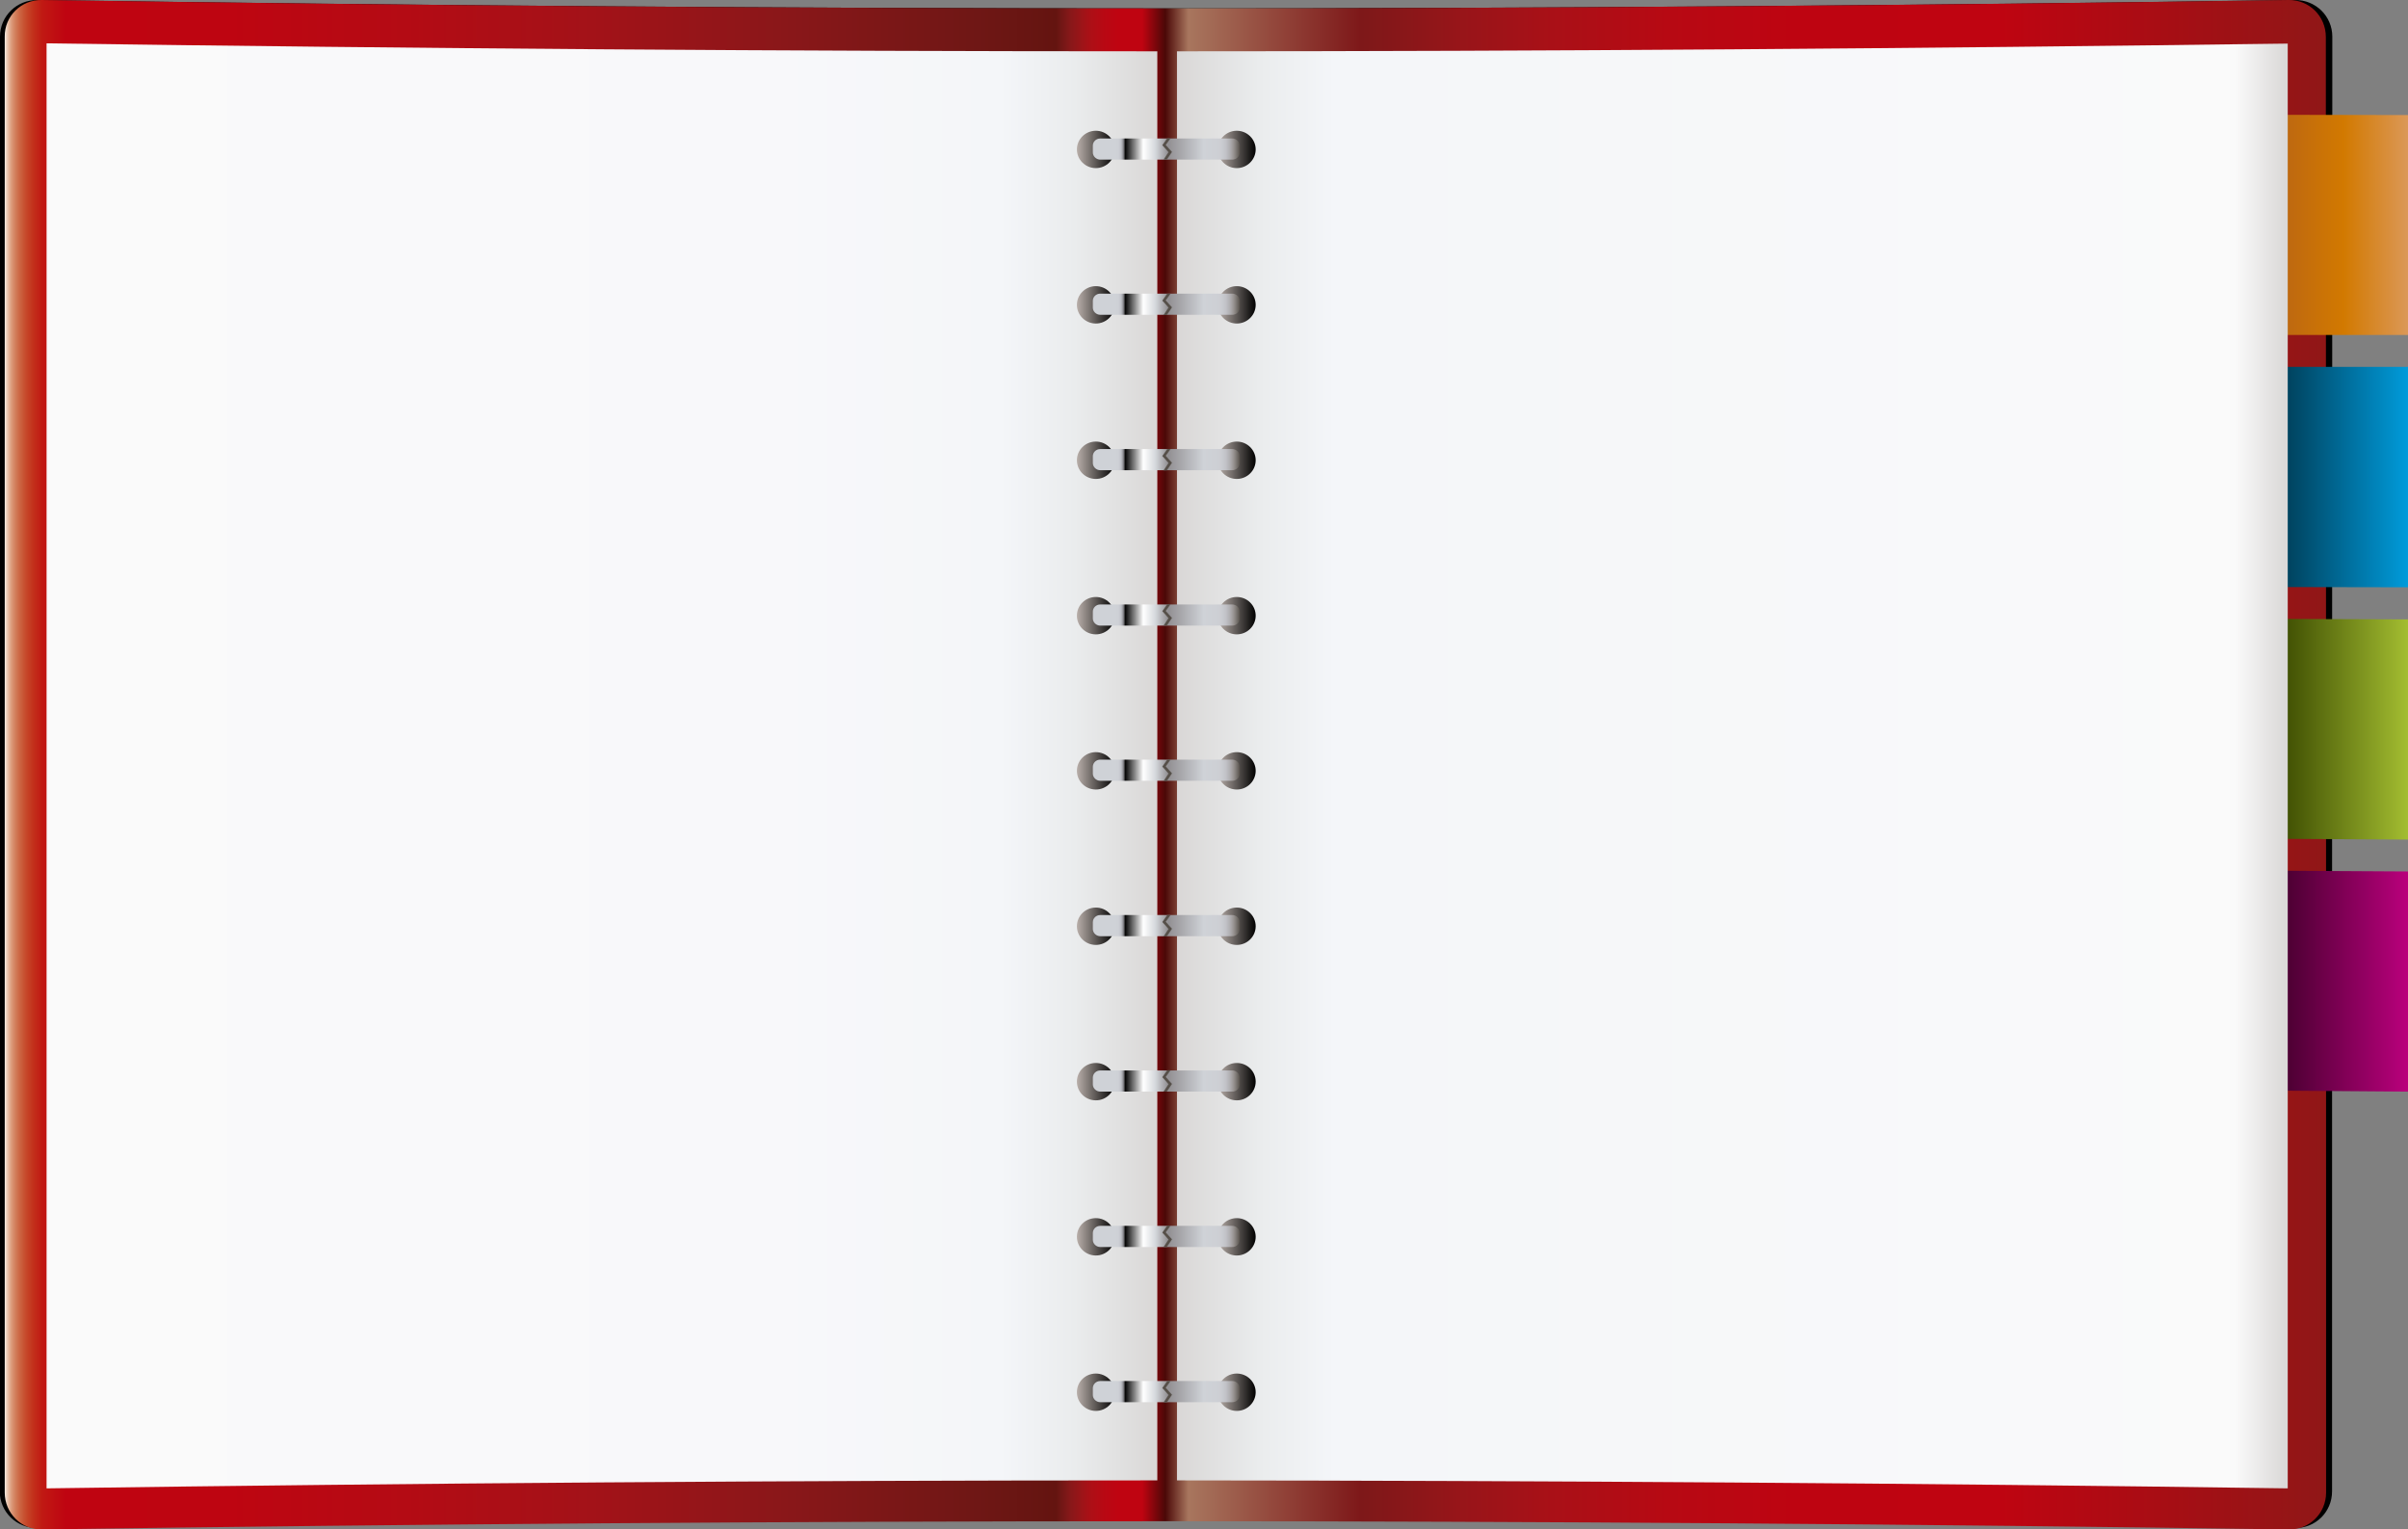 <!-- Generator: Adobe Illustrator 18.1.1, SVG Export Plug-In  -->
<svg version="1.1"
	 xmlns="http://www.w3.org/2000/svg" xmlns:xlink="http://www.w3.org/1999/xlink" xmlns:a="http://ns.adobe.com/AdobeSVGViewerExtensions/3.0/"
	 x="0px" y="0px" width="967.1px" height="614.1px" viewBox="0 0 967.1 614.1" style="enable-background:new 0 0 967.1 614.1;"
	 xml:space="preserve">
<rect x="0" y="0" width="967.1" height="614.1" fill="#808080" stroke="none"/>
<style type="text/css">
	.st0{fill:url(#SVGID_1_);}
	.st1{fill:url(#SVGID_2_);}
	.st2{display:none;}
	.st3{display:inline;fill:#FFFFFF;}
	.st4{fill:url(#SVGID_3_);}
	.st5{fill:url(#SVGID_4_);}
	.st6{fill:url(#SVGID_5_);}
	.st7{fill:url(#SVGID_6_);}
	.st8{fill:url(#SVGID_7_);}
	.st9{fill:url(#SVGID_8_);}
	.st10{fill:url(#SVGID_9_);}
	.st11{fill:url(#SVGID_10_);}
	.st12{fill:#565049;}
	.st13{fill:url(#SVGID_11_);}
	.st14{fill:url(#SVGID_12_);}
	.st15{fill:url(#SVGID_13_);}
	.st16{fill:url(#SVGID_14_);}
	.st17{fill:url(#SVGID_15_);}
	.st18{fill:url(#SVGID_16_);}
	.st19{fill:url(#SVGID_17_);}
	.st20{fill:url(#SVGID_18_);}
	.st21{fill:url(#SVGID_19_);}
	.st22{fill:url(#SVGID_20_);}
	.st23{fill:url(#SVGID_21_);}
	.st24{fill:url(#SVGID_22_);}
	.st25{fill:url(#SVGID_23_);}
	.st26{fill:url(#SVGID_24_);}
	.st27{fill:url(#SVGID_25_);}
	.st28{fill:url(#SVGID_26_);}
	.st29{fill:url(#SVGID_27_);}
	.st30{fill:url(#SVGID_28_);}
	.st31{fill:url(#SVGID_29_);}
	.st32{fill:url(#SVGID_30_);}
	.st33{fill:url(#SVGID_31_);}
	.st34{fill:url(#SVGID_32_);}
	.st35{fill:url(#SVGID_33_);}
	.st36{fill:url(#SVGID_34_);}
	.st37{fill:url(#SVGID_35_);}
	.st38{fill:url(#SVGID_36_);}
	.st39{display:none;fill:#FFFFFF;}
	.st40{font-family:'Raleway-SemiBold';}
	.st41{font-size:30;}
	.st42{fill:url(#SVGID_37_);}
	.st43{fill:url(#SVGID_38_);}
	.st44{fill:url(#SVGID_39_);}
	.st45{fill:url(#SVGID_40_);}
	.st46{fill:url(#SVGID_41_);}
	.st47{fill:url(#SVGID_42_);}
	.st48{fill:url(#SVGID_43_);}
	.st49{fill:url(#SVGID_44_);}
	.st50{fill:url(#SVGID_45_);}
	.st51{fill:url(#SVGID_46_);}
	.st52{fill:url(#SVGID_47_);}
	.st53{fill:url(#SVGID_48_);}
	.st54{fill:url(#SVGID_49_);}
	.st55{fill:url(#SVGID_50_);}
	.st56{fill:url(#SVGID_51_);}
	.st57{fill:url(#SVGID_52_);}
	.st58{fill:url(#SVGID_53_);}
	.st59{fill:url(#SVGID_54_);}
	.st60{fill:url(#SVGID_55_);}
	.st61{fill:url(#SVGID_56_);}
	.st62{fill:url(#SVGID_57_);}
	.st63{fill:url(#SVGID_58_);}
	.st64{fill:url(#SVGID_59_);}
	.st65{fill:url(#SVGID_60_);}
	.st66{fill:url(#SVGID_61_);}
	.st67{fill:url(#SVGID_62_);}
	.st68{fill:url(#SVGID_63_);}
	.st69{fill:url(#SVGID_64_);}
	.st70{fill:url(#SVGID_65_);}
	.st71{fill:url(#SVGID_66_);}
	.st72{fill:url(#SVGID_67_);}
	.st73{fill:url(#SVGID_68_);}
</style>
<defs>
</defs>
<g>
	<path d="M936.6,598.8c0,8.3-6.7,14.9-15,14.7c-302.2-4.5-604.5-4.5-906.7,0c-8.3,0.1-15-6.5-15-14.7C0,387.5,0,226.1,0,14.7
		C0,6.5,6.7-0.1,15,0c302.2,4.5,604.5,4.5,906.7,0c8.3-0.1,15,6.5,15,14.7C936.6,226.1,936.6,387.5,936.6,598.8z"/>
	<linearGradient id="SVGID_1_" gradientUnits="userSpaceOnUse" x1="1.827" y1="307.08" x2="934.15" y2="307.08">
		<stop  offset="0" style="stop-color:#F9EFE7"/>
		<stop  offset="7.702775e-004" style="stop-color:#EFD5C4"/>
		<stop  offset="1.937774e-003" style="stop-color:#E3B397"/>
		<stop  offset="3.249206e-003" style="stop-color:#DA9575"/>
		<stop  offset="4.677654e-003" style="stop-color:#D27E5B"/>
		<stop  offset="6.255904e-003" style="stop-color:#CD6946"/>
		<stop  offset="8.038080e-003" style="stop-color:#C85534"/>
		<stop  offset="1.011799e-002" style="stop-color:#C54125"/>
		<stop  offset="1.269143e-002" style="stop-color:#C22E1A"/>
		<stop  offset="1.629970e-002" style="stop-color:#C01913"/>
		<stop  offset="2.631580e-002" style="stop-color:#BF0411"/>
		<stop  offset="9.636062e-002" style="stop-color:#BE0511"/>
		<stop  offset="0.173" style="stop-color:#B40B14"/>
		<stop  offset="0.253" style="stop-color:#A31218"/>
		<stop  offset="0.336" style="stop-color:#8A1719"/>
		<stop  offset="0.419" style="stop-color:#6F1715"/>
		<stop  offset="0.453" style="stop-color:#641410"/>
		<stop  offset="0.455" style="stop-color:#701715"/>
		<stop  offset="0.459" style="stop-color:#871819"/>
		<stop  offset="0.464" style="stop-color:#9C1418"/>
		<stop  offset="0.468" style="stop-color:#AD0F16"/>
		<stop  offset="0.474" style="stop-color:#B90813"/>
		<stop  offset="0.48" style="stop-color:#BF0411"/>
		<stop  offset="0.49" style="stop-color:#BF0411"/>
		<stop  offset="0.5" style="stop-color:#4B0807"/>
		<stop  offset="0.51" style="stop-color:#A8765E"/>
		<stop  offset="0.584" style="stop-color:#7E1819"/>
		<stop  offset="0.587" style="stop-color:#7F1819"/>
		<stop  offset="0.626" style="stop-color:#971519"/>
		<stop  offset="0.669" style="stop-color:#AA1017"/>
		<stop  offset="0.717" style="stop-color:#B70913"/>
		<stop  offset="0.773" style="stop-color:#BE0411"/>
		<stop  offset="0.858" style="stop-color:#BF0411"/>
		<stop  offset="1" style="stop-color:#901717"/>
	</linearGradient>
	<path class="st0" d="M934.2,599.3c0,8.3-6.7,14.9-14.9,14.8c-300.8-4.4-601.7-4.4-902.5,0c-8.2,0.1-14.9-6.5-14.9-14.8
		c0-211.5,0-373.1,0-584.6C1.8,6.5,8.5-0.1,16.7,0c300.8,4.5,601.7,4.5,902.5,0c8.2-0.1,14.9,6.5,14.9,14.8
		C934.2,226.3,934.2,387.8,934.2,599.3z"/>
	<g>
		
			<linearGradient id="SVGID_2_" gradientUnits="userSpaceOnUse" x1="-932.896" y1="377.998" x2="-880.857" y2="377.998" gradientTransform="matrix(-1 0 0 -1 34.252 468.333)">
			<stop  offset="0" style="stop-color:#DB9857"/>
			<stop  offset="0.5" style="stop-color:#D27900"/>
			<stop  offset="1" style="stop-color:#BB6613"/>
		</linearGradient>
		<path class="st1" d="M915.1,46.1c10.7,0,41.4,0.1,52,0.1c0,29.4,0,58.9,0,88.3c-10.7,0-41.4,0-52,0
			C915.1,105.1,915.1,75.6,915.1,46.1z"/>
		<g class="st2">
			<path class="st3" d="M957.7,117.7v3h-11.5v-3h4.3v-10.5c-0.2,0.2-0.5,0.5-0.8,0.8c-0.4,0.3-0.8,0.5-1.3,0.7
				c-0.5,0.2-0.9,0.4-1.4,0.6s-0.9,0.2-1.3,0.2v-3.1c0.4,0,0.9-0.1,1.4-0.4c0.5-0.2,1-0.5,1.5-0.8c0.5-0.3,0.9-0.6,1.3-1
				c0.4-0.3,0.6-0.5,0.6-0.7h3.4v14.2H957.7z"/>
		</g>
	</g>
	<g>
		<linearGradient id="SVGID_3_" gradientUnits="userSpaceOnUse" x1="915.109" y1="191.585" x2="967.148" y2="191.585">
			<stop  offset="0" style="stop-color:#003C55"/>
			<stop  offset="1" style="stop-color:#009BDB"/>
		</linearGradient>
		<path class="st4" d="M967.1,235.8c-10.7,0-41.4-0.1-52-0.1c0-29.5,0-58.9,0-88.4c10.7,0,41.4,0,52,0
			C967.1,176.8,967.1,206.3,967.1,235.8z"/>
		<g class="st2">
			<path class="st3" d="M944.3,221.6c0-0.8,0.1-1.6,0.2-2.3c0.1-0.7,0.4-1.4,0.8-2c0.4-0.6,0.8-1.2,1.5-1.8s1.4-1.1,2.4-1.7
				c0.7-0.4,1.4-0.7,2-1s1.2-0.6,1.6-0.9c0.5-0.3,0.8-0.6,1.1-1c0.3-0.3,0.4-0.8,0.4-1.2c0-0.6-0.3-1.2-0.8-1.7
				c-0.6-0.5-1.3-0.8-2.4-0.8c-0.5,0-1,0.1-1.5,0.2s-0.9,0.3-1.2,0.6c-0.4,0.2-0.7,0.5-1,0.8c-0.3,0.3-0.5,0.6-0.8,0.8l-2.1-2.4
				c0.2-0.2,0.5-0.5,0.9-0.8c0.4-0.3,1-0.6,1.6-0.9c0.6-0.3,1.3-0.6,2.1-0.8c0.8-0.2,1.6-0.3,2.5-0.3c1,0,1.8,0.1,2.6,0.4
				c0.8,0.3,1.4,0.6,2,1c0.5,0.4,0.9,1,1.2,1.6c0.3,0.6,0.4,1.3,0.4,2c0,0.7-0.1,1.4-0.5,2c-0.3,0.6-0.7,1.1-1.1,1.5
				c-0.4,0.4-0.9,0.8-1.4,1.1c-0.5,0.3-1,0.6-1.4,0.8c-0.4,0.2-0.9,0.4-1.4,0.7c-0.5,0.3-1,0.6-1.5,0.9c-0.5,0.4-1,0.7-1.3,1.1
				c-0.4,0.4-0.7,0.8-0.8,1.3h9.9v3H944.3z"/>
		</g>
	</g>
	<g>
		<linearGradient id="SVGID_4_" gradientUnits="userSpaceOnUse" x1="915.109" y1="292.77" x2="967.148" y2="292.77">
			<stop  offset="0" style="stop-color:#3B4A00"/>
			<stop  offset="1" style="stop-color:#A3BD31"/>
		</linearGradient>
		<path class="st5" d="M967.1,337.1c-10.7-0.1-41.4-0.2-52-0.3c0-29.4,0-58.9,0-88.3c10.7,0.1,41.4,0.1,52,0.2
			C967.1,278.1,967.1,307.6,967.1,337.1z"/>
		<g class="st2">
			<path class="st3" d="M954.2,315.5c0.6,0.1,1.2,0.3,1.7,0.6c0.5,0.3,1,0.7,1.3,1.2c0.4,0.5,0.6,1,0.8,1.6c0.2,0.6,0.3,1.3,0.3,2
				c0,0.9-0.2,1.8-0.5,2.5s-0.9,1.4-1.5,1.9c-0.7,0.5-1.4,1-2.4,1.2c-0.9,0.3-2,0.4-3.1,0.4c-1.5,0-2.9-0.3-4-0.8
				c-1.2-0.5-2.1-1.3-2.8-2.3l2-2.3c0.5,0.7,1.1,1.3,1.9,1.7c0.8,0.4,1.7,0.6,2.9,0.6c1.3,0,2.3-0.3,3-0.8c0.7-0.6,1.1-1.4,1.1-2.5
				c0-1.2-0.4-2.1-1.2-2.7c-0.8-0.7-2-1-3.5-1h-0.8v-2.6h0.9c1.3,0,2.4-0.3,3.1-0.9c0.7-0.6,1.1-1.4,1.1-2.4s-0.3-1.7-1-2.1
				c-0.6-0.5-1.5-0.7-2.5-0.7c-1,0-1.9,0.2-2.7,0.7c-0.8,0.4-1.4,1.1-1.9,1.9l-2.1-2.3c0.3-0.5,0.7-0.9,1.1-1.3c0.5-0.4,1-0.7,1.6-1
				c0.6-0.3,1.3-0.5,2-0.7c0.7-0.1,1.4-0.2,2.2-0.2c1,0,1.9,0.1,2.7,0.4c0.8,0.3,1.5,0.6,2.1,1.1c0.6,0.5,1,1,1.4,1.7
				c0.3,0.7,0.5,1.4,0.5,2.2c0,0.6-0.1,1.2-0.3,1.7s-0.4,1-0.8,1.5c-0.3,0.4-0.7,0.8-1.2,1.1S954.8,315.4,954.2,315.5z"/>
		</g>
	</g>
	<g>
		<linearGradient id="SVGID_5_" gradientUnits="userSpaceOnUse" x1="915.109" y1="393.955" x2="967.148" y2="393.955">
			<stop  offset="0" style="stop-color:#45002E"/>
			<stop  offset="1" style="stop-color:#BA007C"/>
		</linearGradient>
		<path class="st6" d="M967.1,438.3c-10.7-0.1-41.4-0.3-52-0.4c0-29.4,0-58.9,0-88.3c10.7,0.1,41.4,0.2,52,0.3
			C967.1,379.4,967.1,408.9,967.1,438.3z"/>
		<g class="st2">
			<path class="st3" d="M952.8,427.4v-4.8h-9.2v-2.9l10.3-13.2h2.3v13.2h2.6v3h-2.6v4.8H952.8z M946.9,419.6h6.2v-8.1L946.9,419.6z"
				/>
		</g>
	</g>
	
		<linearGradient id="SVGID_6_" gradientUnits="userSpaceOnUse" x1="447.083" y1="265.625" x2="893.223" y2="265.625" gradientTransform="matrix(-1 0 0 -1 1365.91 573.128)">
		<stop  offset="0" style="stop-color:#D9D7D6"/>
		<stop  offset="4.736840e-002" style="stop-color:#FAFAFA"/>
		<stop  offset="0.858" style="stop-color:#F4F6F9"/>
		<stop  offset="0.926" style="stop-color:#EAECED"/>
		<stop  offset="1" style="stop-color:#D9D7D6"/>
	</linearGradient>
	<path class="st7" d="M472.7,20.6c148.7,0,297.4-1.1,446.1-3.1c0,210,0,370.1,0,580.1c-148.7-2.1-297.4-3.1-446.1-3.2
		C472.7,386.5,472.7,228.5,472.7,20.6z"/>
	
		<linearGradient id="SVGID_7_" gradientUnits="userSpaceOnUse" x1="18.659" y1="265.625" x2="464.797" y2="265.625" gradientTransform="matrix(1 0 0 -1 0 573.128)">
		<stop  offset="0" style="stop-color:#FAFAFA"/>
		<stop  offset="0.651" style="stop-color:#F8F8FA"/>
		<stop  offset="0.858" style="stop-color:#F4F6F9"/>
		<stop  offset="0.926" style="stop-color:#EAECED"/>
		<stop  offset="1" style="stop-color:#D9D7D6"/>
	</linearGradient>
	<path class="st8" d="M464.8,20.6c-148.7,0-297.4-1.1-446.1-3.2c0,210.1,0,370.1,0,580.2c148.7-2.1,297.4-3.2,446.1-3.2
		C464.8,386.5,464.8,228.5,464.8,20.6z"/>
	<g>
		<linearGradient id="SVGID_8_" gradientUnits="userSpaceOnUse" x1="432.466" y1="60.037" x2="447.658" y2="60.037">
			<stop  offset="0" style="stop-color:#B9AFAA"/>
			<stop  offset="1" style="stop-color:#000000"/>
		</linearGradient>
		<path class="st9" d="M447.7,60c0,4.1-3.4,7.5-7.6,7.5c-4.2,0-7.6-3.4-7.6-7.5c0-4.1,3.4-7.5,7.6-7.5
			C444.3,52.5,447.7,55.9,447.7,60z"/>
		<linearGradient id="SVGID_9_" gradientUnits="userSpaceOnUse" x1="489.093" y1="60.039" x2="504.284" y2="60.039">
			<stop  offset="0" style="stop-color:#B9AFAA"/>
			<stop  offset="1" style="stop-color:#000000"/>
		</linearGradient>
		<path class="st10" d="M504.3,60c0,4.1-3.4,7.5-7.6,7.5c-4.2,0-7.6-3.4-7.6-7.5c0-4.1,3.4-7.5,7.6-7.5
			C500.9,52.5,504.3,55.9,504.3,60z"/>
		<linearGradient id="SVGID_10_" gradientUnits="userSpaceOnUse" x1="439.055" y1="59.796" x2="497.946" y2="59.796">
			<stop  offset="0.142" style="stop-color:#CFD2D7"/>
			<stop  offset="0.17" style="stop-color:#CED1D6"/>
			<stop  offset="0.18" style="stop-color:#C9CBD1"/>
			<stop  offset="0.188" style="stop-color:#C0C2C8"/>
			<stop  offset="0.194" style="stop-color:#B3B5BB"/>
			<stop  offset="0.199" style="stop-color:#A3A4A9"/>
			<stop  offset="0.203" style="stop-color:#909095"/>
			<stop  offset="0.207" style="stop-color:#7A7A7F"/>
			<stop  offset="0.211" style="stop-color:#5D5F62"/>
			<stop  offset="0.214" style="stop-color:#3B3A3B"/>
			<stop  offset="0.216" style="stop-color:#000000"/>
			<stop  offset="0.342" style="stop-color:#FFFFFF"/>
			<stop  offset="0.426" style="stop-color:#D4D7DB"/>
			<stop  offset="0.51" style="stop-color:#918F92"/>
			<stop  offset="0.753" style="stop-color:#CFD2D7"/>
			<stop  offset="0.862" style="stop-color:#CDCFD4"/>
			<stop  offset="0.901" style="stop-color:#C3C4C9"/>
			<stop  offset="0.929" style="stop-color:#B3B2B5"/>
			<stop  offset="0.952" style="stop-color:#9F9A9A"/>
			<stop  offset="0.971" style="stop-color:#85807D"/>
			<stop  offset="0.988" style="stop-color:#6A6560"/>
			<stop  offset="1" style="stop-color:#565049"/>
		</linearGradient>
		<path class="st11" d="M497.9,61.2c0,1.6-1.3,2.9-3,2.9c-17.7,0-35.3,0-53,0c-1.6,0-3-1.3-3-2.9c0-0.9,0-1.8,0-2.7
			c0-1.6,1.3-2.9,3-2.9c17.7,0,35.3,0,53,0c1.6,0,3,1.3,3,2.9C497.9,59.3,497.9,60.2,497.9,61.2z"/>
		<path class="st12" d="M468.8,55.5c-0.7,0.9-1.3,1.9-2,2.8c0.8,0.9,1.7,1.8,2.5,2.8c-0.7,1-1.3,2-2,3c0.4,0,0.8,0,1.3,0
			c0.7-1,1.4-2.1,2.1-3.1c-0.8-0.9-1.7-1.8-2.5-2.8c0.6-0.9,1.3-1.8,1.9-2.7C469.7,55.5,469.2,55.5,468.8,55.5z"/>
	</g>
	<g>
		<linearGradient id="SVGID_11_" gradientUnits="userSpaceOnUse" x1="432.466" y1="122.41" x2="447.658" y2="122.41">
			<stop  offset="0" style="stop-color:#B9AFAA"/>
			<stop  offset="1" style="stop-color:#000000"/>
		</linearGradient>
		<path class="st13" d="M447.7,122.4c0,4.1-3.4,7.5-7.6,7.5c-4.2,0-7.6-3.4-7.6-7.5c0-4.1,3.4-7.5,7.6-7.5
			C444.3,114.9,447.7,118.3,447.7,122.4z"/>
		<linearGradient id="SVGID_12_" gradientUnits="userSpaceOnUse" x1="489.093" y1="122.411" x2="504.284" y2="122.411">
			<stop  offset="0" style="stop-color:#B9AFAA"/>
			<stop  offset="1" style="stop-color:#000000"/>
		</linearGradient>
		<ellipse class="st14" cx="496.7" cy="122.4" rx="7.6" ry="7.5"/>
		<linearGradient id="SVGID_13_" gradientUnits="userSpaceOnUse" x1="439.055" y1="122.167" x2="497.946" y2="122.167">
			<stop  offset="0.142" style="stop-color:#CFD2D7"/>
			<stop  offset="0.17" style="stop-color:#CED1D6"/>
			<stop  offset="0.18" style="stop-color:#C9CBD1"/>
			<stop  offset="0.188" style="stop-color:#C0C2C8"/>
			<stop  offset="0.194" style="stop-color:#B3B5BB"/>
			<stop  offset="0.199" style="stop-color:#A3A4A9"/>
			<stop  offset="0.203" style="stop-color:#909095"/>
			<stop  offset="0.207" style="stop-color:#7A7A7F"/>
			<stop  offset="0.211" style="stop-color:#5D5F62"/>
			<stop  offset="0.214" style="stop-color:#3B3A3B"/>
			<stop  offset="0.216" style="stop-color:#000000"/>
			<stop  offset="0.342" style="stop-color:#FFFFFF"/>
			<stop  offset="0.426" style="stop-color:#D4D7DB"/>
			<stop  offset="0.51" style="stop-color:#918F92"/>
			<stop  offset="0.753" style="stop-color:#CFD2D7"/>
			<stop  offset="0.862" style="stop-color:#CDCFD4"/>
			<stop  offset="0.901" style="stop-color:#C3C4C9"/>
			<stop  offset="0.929" style="stop-color:#B3B2B5"/>
			<stop  offset="0.952" style="stop-color:#9F9A9A"/>
			<stop  offset="0.971" style="stop-color:#85807D"/>
			<stop  offset="0.988" style="stop-color:#6A6560"/>
			<stop  offset="1" style="stop-color:#565049"/>
		</linearGradient>
		<path class="st15" d="M497.9,123.5c0,1.6-1.3,2.9-3,2.9c-17.7,0-35.3,0-53,0c-1.6,0-3-1.3-3-2.9c0-0.9,0-1.8,0-2.7
			c0-1.6,1.3-2.9,3-2.9c17.7,0,35.3,0,53,0c1.6,0,3,1.3,3,2.9C497.9,121.7,497.9,122.6,497.9,123.5z"/>
		<path class="st12" d="M468.8,117.9c-0.7,0.9-1.3,1.9-2,2.8c0.8,0.9,1.7,1.8,2.5,2.8c-0.7,1-1.3,2-2,3c0.4,0,0.8,0,1.3,0
			c0.7-1,1.4-2.1,2.1-3.1c-0.8-0.9-1.7-1.8-2.5-2.8c0.6-0.9,1.3-1.8,1.9-2.7C469.7,117.9,469.2,117.9,468.8,117.9z"/>
	</g>
	<g>
		<linearGradient id="SVGID_14_" gradientUnits="userSpaceOnUse" x1="432.466" y1="184.783" x2="447.658" y2="184.783">
			<stop  offset="0" style="stop-color:#B9AFAA"/>
			<stop  offset="1" style="stop-color:#000000"/>
		</linearGradient>
		<ellipse class="st16" cx="440.1" cy="184.8" rx="7.6" ry="7.5"/>
		<linearGradient id="SVGID_15_" gradientUnits="userSpaceOnUse" x1="489.093" y1="184.783" x2="504.284" y2="184.783">
			<stop  offset="0" style="stop-color:#B9AFAA"/>
			<stop  offset="1" style="stop-color:#000000"/>
		</linearGradient>
		<ellipse class="st17" cx="496.7" cy="184.8" rx="7.6" ry="7.5"/>
		<linearGradient id="SVGID_16_" gradientUnits="userSpaceOnUse" x1="439.055" y1="184.538" x2="497.946" y2="184.538">
			<stop  offset="0.142" style="stop-color:#CFD2D7"/>
			<stop  offset="0.17" style="stop-color:#CED1D6"/>
			<stop  offset="0.18" style="stop-color:#C9CBD1"/>
			<stop  offset="0.188" style="stop-color:#C0C2C8"/>
			<stop  offset="0.194" style="stop-color:#B3B5BB"/>
			<stop  offset="0.199" style="stop-color:#A3A4A9"/>
			<stop  offset="0.203" style="stop-color:#909095"/>
			<stop  offset="0.207" style="stop-color:#7A7A7F"/>
			<stop  offset="0.211" style="stop-color:#5D5F62"/>
			<stop  offset="0.214" style="stop-color:#3B3A3B"/>
			<stop  offset="0.216" style="stop-color:#000000"/>
			<stop  offset="0.342" style="stop-color:#FFFFFF"/>
			<stop  offset="0.426" style="stop-color:#D4D7DB"/>
			<stop  offset="0.51" style="stop-color:#918F92"/>
			<stop  offset="0.753" style="stop-color:#CFD2D7"/>
			<stop  offset="0.862" style="stop-color:#CDCFD4"/>
			<stop  offset="0.901" style="stop-color:#C3C4C9"/>
			<stop  offset="0.929" style="stop-color:#B3B2B5"/>
			<stop  offset="0.952" style="stop-color:#9F9A9A"/>
			<stop  offset="0.971" style="stop-color:#85807D"/>
			<stop  offset="0.988" style="stop-color:#6A6560"/>
			<stop  offset="1" style="stop-color:#565049"/>
		</linearGradient>
		<path class="st18" d="M497.9,185.9c0,1.6-1.3,2.9-3,2.9c-17.7,0-35.3,0-53,0c-1.6,0-3-1.3-3-2.9c0-0.9,0-1.8,0-2.7
			c0-1.6,1.3-2.9,3-2.9c17.7,0,35.3,0,53,0c1.6,0,3,1.3,3,2.9C497.9,184.1,497.9,185,497.9,185.9z"/>
		<path class="st12" d="M468.8,180.3c-0.7,0.9-1.3,1.9-2,2.8c0.8,0.9,1.7,1.8,2.5,2.8c-0.7,1-1.3,2-2,3c0.4,0,0.8,0,1.3,0
			c0.7-1,1.4-2.1,2.1-3.1c-0.8-0.9-1.7-1.8-2.5-2.8c0.6-0.9,1.3-1.8,1.9-2.7C469.7,180.3,469.2,180.3,468.8,180.3z"/>
	</g>
	<g>
		<linearGradient id="SVGID_17_" gradientUnits="userSpaceOnUse" x1="432.466" y1="247.155" x2="447.658" y2="247.155">
			<stop  offset="0" style="stop-color:#B9AFAA"/>
			<stop  offset="1" style="stop-color:#000000"/>
		</linearGradient>
		<ellipse class="st19" cx="440.1" cy="247.2" rx="7.6" ry="7.5"/>
		<linearGradient id="SVGID_18_" gradientUnits="userSpaceOnUse" x1="489.093" y1="247.155" x2="504.284" y2="247.155">
			<stop  offset="0" style="stop-color:#B9AFAA"/>
			<stop  offset="1" style="stop-color:#000000"/>
		</linearGradient>
		<ellipse class="st20" cx="496.7" cy="247.2" rx="7.6" ry="7.5"/>
		<linearGradient id="SVGID_19_" gradientUnits="userSpaceOnUse" x1="439.055" y1="246.909" x2="497.946" y2="246.909">
			<stop  offset="0.142" style="stop-color:#CFD2D7"/>
			<stop  offset="0.17" style="stop-color:#CED1D6"/>
			<stop  offset="0.18" style="stop-color:#C9CBD1"/>
			<stop  offset="0.188" style="stop-color:#C0C2C8"/>
			<stop  offset="0.194" style="stop-color:#B3B5BB"/>
			<stop  offset="0.199" style="stop-color:#A3A4A9"/>
			<stop  offset="0.203" style="stop-color:#909095"/>
			<stop  offset="0.207" style="stop-color:#7A7A7F"/>
			<stop  offset="0.211" style="stop-color:#5D5F62"/>
			<stop  offset="0.214" style="stop-color:#3B3A3B"/>
			<stop  offset="0.216" style="stop-color:#000000"/>
			<stop  offset="0.342" style="stop-color:#FFFFFF"/>
			<stop  offset="0.426" style="stop-color:#D4D7DB"/>
			<stop  offset="0.51" style="stop-color:#918F92"/>
			<stop  offset="0.753" style="stop-color:#CFD2D7"/>
			<stop  offset="0.862" style="stop-color:#CDCFD4"/>
			<stop  offset="0.901" style="stop-color:#C3C4C9"/>
			<stop  offset="0.929" style="stop-color:#B3B2B5"/>
			<stop  offset="0.952" style="stop-color:#9F9A9A"/>
			<stop  offset="0.971" style="stop-color:#85807D"/>
			<stop  offset="0.988" style="stop-color:#6A6560"/>
			<stop  offset="1" style="stop-color:#565049"/>
		</linearGradient>
		<path class="st21" d="M497.9,248.3c0,1.6-1.3,2.9-3,2.9c-17.7,0-35.3,0-53,0c-1.6,0-3-1.3-3-2.9c0-0.9,0-1.8,0-2.7
			c0-1.6,1.3-2.9,3-2.9c17.7,0,35.3,0,53,0c1.6,0,3,1.3,3,2.9C497.9,246.5,497.9,247.4,497.9,248.3z"/>
		<path class="st12" d="M468.8,242.6c-0.7,0.9-1.3,1.9-2,2.8c0.8,0.9,1.7,1.8,2.5,2.8c-0.7,1-1.3,2-2,3c0.4,0,0.8,0,1.3,0
			c0.7-1,1.4-2.1,2.1-3.1c-0.8-0.9-1.7-1.8-2.5-2.8c0.6-0.9,1.3-1.8,1.9-2.7C469.7,242.6,469.2,242.6,468.8,242.6z"/>
	</g>
	<g>
		<linearGradient id="SVGID_20_" gradientUnits="userSpaceOnUse" x1="432.466" y1="309.527" x2="447.658" y2="309.527">
			<stop  offset="0" style="stop-color:#B9AFAA"/>
			<stop  offset="1" style="stop-color:#000000"/>
		</linearGradient>
		<ellipse class="st22" cx="440.1" cy="309.5" rx="7.6" ry="7.5"/>
		<linearGradient id="SVGID_21_" gradientUnits="userSpaceOnUse" x1="489.093" y1="309.527" x2="504.284" y2="309.527">
			<stop  offset="0" style="stop-color:#B9AFAA"/>
			<stop  offset="1" style="stop-color:#000000"/>
		</linearGradient>
		<ellipse class="st23" cx="496.7" cy="309.5" rx="7.6" ry="7.5"/>
		<linearGradient id="SVGID_22_" gradientUnits="userSpaceOnUse" x1="439.055" y1="309.28" x2="497.946" y2="309.28">
			<stop  offset="0.142" style="stop-color:#CFD2D7"/>
			<stop  offset="0.17" style="stop-color:#CED1D6"/>
			<stop  offset="0.18" style="stop-color:#C9CBD1"/>
			<stop  offset="0.188" style="stop-color:#C0C2C8"/>
			<stop  offset="0.194" style="stop-color:#B3B5BB"/>
			<stop  offset="0.199" style="stop-color:#A3A4A9"/>
			<stop  offset="0.203" style="stop-color:#909095"/>
			<stop  offset="0.207" style="stop-color:#7A7A7F"/>
			<stop  offset="0.211" style="stop-color:#5D5F62"/>
			<stop  offset="0.214" style="stop-color:#3B3A3B"/>
			<stop  offset="0.216" style="stop-color:#000000"/>
			<stop  offset="0.342" style="stop-color:#FFFFFF"/>
			<stop  offset="0.426" style="stop-color:#D4D7DB"/>
			<stop  offset="0.51" style="stop-color:#918F92"/>
			<stop  offset="0.753" style="stop-color:#CFD2D7"/>
			<stop  offset="0.862" style="stop-color:#CDCFD4"/>
			<stop  offset="0.901" style="stop-color:#C3C4C9"/>
			<stop  offset="0.929" style="stop-color:#B3B2B5"/>
			<stop  offset="0.952" style="stop-color:#9F9A9A"/>
			<stop  offset="0.971" style="stop-color:#85807D"/>
			<stop  offset="0.988" style="stop-color:#6A6560"/>
			<stop  offset="1" style="stop-color:#565049"/>
		</linearGradient>
		<path class="st24" d="M497.9,310.6c0,1.6-1.3,2.9-3,2.9c-17.7,0-35.3,0-53,0c-1.6,0-3-1.3-3-2.9c0-0.9,0-1.8,0-2.7
			c0-1.6,1.3-2.9,3-2.9c17.7,0,35.3,0,53,0c1.6,0,3,1.3,3,2.9C497.9,308.8,497.9,309.7,497.9,310.6z"/>
		<path class="st12" d="M468.8,305c-0.7,0.9-1.3,1.9-2,2.8c0.8,0.9,1.7,1.8,2.5,2.8c-0.7,1-1.3,2-2,3c0.4,0,0.8,0,1.3,0
			c0.7-1,1.4-2.1,2.1-3.1c-0.8-0.9-1.7-1.8-2.5-2.8c0.6-0.9,1.3-1.8,1.9-2.7C469.7,305,469.2,305,468.8,305z"/>
	</g>
	<g>
		<linearGradient id="SVGID_23_" gradientUnits="userSpaceOnUse" x1="432.466" y1="371.9" x2="447.658" y2="371.9">
			<stop  offset="0" style="stop-color:#B9AFAA"/>
			<stop  offset="1" style="stop-color:#000000"/>
		</linearGradient>
		<ellipse class="st25" cx="440.1" cy="371.9" rx="7.6" ry="7.5"/>
		<linearGradient id="SVGID_24_" gradientUnits="userSpaceOnUse" x1="489.093" y1="371.899" x2="504.284" y2="371.899">
			<stop  offset="0" style="stop-color:#B9AFAA"/>
			<stop  offset="1" style="stop-color:#000000"/>
		</linearGradient>
		<ellipse class="st26" cx="496.7" cy="371.9" rx="7.6" ry="7.5"/>
		<linearGradient id="SVGID_25_" gradientUnits="userSpaceOnUse" x1="439.055" y1="371.652" x2="497.946" y2="371.652">
			<stop  offset="0.142" style="stop-color:#CFD2D7"/>
			<stop  offset="0.17" style="stop-color:#CED1D6"/>
			<stop  offset="0.18" style="stop-color:#C9CBD1"/>
			<stop  offset="0.188" style="stop-color:#C0C2C8"/>
			<stop  offset="0.194" style="stop-color:#B3B5BB"/>
			<stop  offset="0.199" style="stop-color:#A3A4A9"/>
			<stop  offset="0.203" style="stop-color:#909095"/>
			<stop  offset="0.207" style="stop-color:#7A7A7F"/>
			<stop  offset="0.211" style="stop-color:#5D5F62"/>
			<stop  offset="0.214" style="stop-color:#3B3A3B"/>
			<stop  offset="0.216" style="stop-color:#000000"/>
			<stop  offset="0.342" style="stop-color:#FFFFFF"/>
			<stop  offset="0.426" style="stop-color:#D4D7DB"/>
			<stop  offset="0.51" style="stop-color:#918F92"/>
			<stop  offset="0.753" style="stop-color:#CFD2D7"/>
			<stop  offset="0.862" style="stop-color:#CDCFD4"/>
			<stop  offset="0.901" style="stop-color:#C3C4C9"/>
			<stop  offset="0.929" style="stop-color:#B3B2B5"/>
			<stop  offset="0.952" style="stop-color:#9F9A9A"/>
			<stop  offset="0.971" style="stop-color:#85807D"/>
			<stop  offset="0.988" style="stop-color:#6A6560"/>
			<stop  offset="1" style="stop-color:#565049"/>
		</linearGradient>
		<path class="st27" d="M497.9,373c0,1.6-1.3,2.9-3,2.9c-17.7,0-35.3,0-53,0c-1.6,0-3-1.3-3-2.9c0-0.9,0-1.8,0-2.7
			c0-1.6,1.3-2.9,3-2.9c17.7,0,35.3,0,53,0c1.6,0,3,1.3,3,2.9C497.9,371.2,497.9,372.1,497.9,373z"/>
		<path class="st12" d="M468.8,367.4c-0.7,0.9-1.3,1.9-2,2.8c0.8,0.9,1.7,1.8,2.5,2.8c-0.7,1-1.3,2-2,3c0.4,0,0.8,0,1.3,0
			c0.7-1,1.4-2.1,2.1-3.1c-0.8-0.9-1.7-1.8-2.5-2.8c0.6-0.9,1.3-1.8,1.9-2.7C469.7,367.4,469.2,367.4,468.8,367.4z"/>
	</g>
	<g>
		<linearGradient id="SVGID_26_" gradientUnits="userSpaceOnUse" x1="432.466" y1="434.272" x2="447.658" y2="434.272">
			<stop  offset="0" style="stop-color:#B9AFAA"/>
			<stop  offset="1" style="stop-color:#000000"/>
		</linearGradient>
		<ellipse class="st28" cx="440.1" cy="434.3" rx="7.6" ry="7.5"/>
		<linearGradient id="SVGID_27_" gradientUnits="userSpaceOnUse" x1="489.093" y1="434.271" x2="504.284" y2="434.271">
			<stop  offset="0" style="stop-color:#B9AFAA"/>
			<stop  offset="1" style="stop-color:#000000"/>
		</linearGradient>
		<path class="st29" d="M504.3,434.3c0,4.1-3.4,7.5-7.6,7.5c-4.2,0-7.6-3.4-7.6-7.5c0-4.1,3.4-7.5,7.6-7.5
			C500.9,426.8,504.3,430.1,504.3,434.3z"/>
		<linearGradient id="SVGID_28_" gradientUnits="userSpaceOnUse" x1="439.055" y1="434.023" x2="497.946" y2="434.023">
			<stop  offset="0.142" style="stop-color:#CFD2D7"/>
			<stop  offset="0.17" style="stop-color:#CED1D6"/>
			<stop  offset="0.18" style="stop-color:#C9CBD1"/>
			<stop  offset="0.188" style="stop-color:#C0C2C8"/>
			<stop  offset="0.194" style="stop-color:#B3B5BB"/>
			<stop  offset="0.199" style="stop-color:#A3A4A9"/>
			<stop  offset="0.203" style="stop-color:#909095"/>
			<stop  offset="0.207" style="stop-color:#7A7A7F"/>
			<stop  offset="0.211" style="stop-color:#5D5F62"/>
			<stop  offset="0.214" style="stop-color:#3B3A3B"/>
			<stop  offset="0.216" style="stop-color:#000000"/>
			<stop  offset="0.342" style="stop-color:#FFFFFF"/>
			<stop  offset="0.426" style="stop-color:#D4D7DB"/>
			<stop  offset="0.51" style="stop-color:#918F92"/>
			<stop  offset="0.753" style="stop-color:#CFD2D7"/>
			<stop  offset="0.862" style="stop-color:#CDCFD4"/>
			<stop  offset="0.901" style="stop-color:#C3C4C9"/>
			<stop  offset="0.929" style="stop-color:#B3B2B5"/>
			<stop  offset="0.952" style="stop-color:#9F9A9A"/>
			<stop  offset="0.971" style="stop-color:#85807D"/>
			<stop  offset="0.988" style="stop-color:#6A6560"/>
			<stop  offset="1" style="stop-color:#565049"/>
		</linearGradient>
		<path class="st30" d="M497.9,435.4c0,1.6-1.3,2.9-3,2.9c-17.7,0-35.3,0-53,0c-1.6,0-3-1.3-3-2.9c0-0.9,0-1.8,0-2.7
			c0-1.6,1.3-2.9,3-2.9c17.7,0,35.3,0,53,0c1.6,0,3,1.3,3,2.9C497.9,433.6,497.9,434.5,497.9,435.4z"/>
		<path class="st12" d="M468.8,429.7c-0.7,0.9-1.3,1.9-2,2.8c0.8,0.9,1.7,1.8,2.5,2.8c-0.7,1-1.3,2-2,3c0.4,0,0.8,0,1.3,0
			c0.7-1,1.4-2.1,2.1-3.1c-0.8-0.9-1.7-1.8-2.5-2.8c0.6-0.9,1.3-1.8,1.9-2.7C469.7,429.7,469.2,429.7,468.8,429.7z"/>
	</g>
	<g>
		<linearGradient id="SVGID_29_" gradientUnits="userSpaceOnUse" x1="432.466" y1="496.645" x2="447.658" y2="496.645">
			<stop  offset="0" style="stop-color:#B9AFAA"/>
			<stop  offset="1" style="stop-color:#000000"/>
		</linearGradient>
		<path class="st31" d="M447.7,496.6c0,4.1-3.4,7.5-7.6,7.5c-4.2,0-7.6-3.4-7.6-7.5c0-4.2,3.4-7.5,7.6-7.5
			C444.3,489.1,447.7,492.5,447.7,496.6z"/>
		<linearGradient id="SVGID_30_" gradientUnits="userSpaceOnUse" x1="489.093" y1="496.643" x2="504.284" y2="496.643">
			<stop  offset="0" style="stop-color:#B9AFAA"/>
			<stop  offset="1" style="stop-color:#000000"/>
		</linearGradient>
		<path class="st32" d="M504.3,496.6c0,4.1-3.4,7.5-7.6,7.5c-4.2,0-7.6-3.4-7.6-7.5c0-4.1,3.4-7.5,7.6-7.5
			C500.9,489.1,504.3,492.5,504.3,496.6z"/>
		<linearGradient id="SVGID_31_" gradientUnits="userSpaceOnUse" x1="439.055" y1="496.394" x2="497.946" y2="496.394">
			<stop  offset="0.142" style="stop-color:#CFD2D7"/>
			<stop  offset="0.17" style="stop-color:#CED1D6"/>
			<stop  offset="0.18" style="stop-color:#C9CBD1"/>
			<stop  offset="0.188" style="stop-color:#C0C2C8"/>
			<stop  offset="0.194" style="stop-color:#B3B5BB"/>
			<stop  offset="0.199" style="stop-color:#A3A4A9"/>
			<stop  offset="0.203" style="stop-color:#909095"/>
			<stop  offset="0.207" style="stop-color:#7A7A7F"/>
			<stop  offset="0.211" style="stop-color:#5D5F62"/>
			<stop  offset="0.214" style="stop-color:#3B3A3B"/>
			<stop  offset="0.216" style="stop-color:#000000"/>
			<stop  offset="0.342" style="stop-color:#FFFFFF"/>
			<stop  offset="0.426" style="stop-color:#D4D7DB"/>
			<stop  offset="0.51" style="stop-color:#918F92"/>
			<stop  offset="0.753" style="stop-color:#CFD2D7"/>
			<stop  offset="0.862" style="stop-color:#CDCFD4"/>
			<stop  offset="0.901" style="stop-color:#C3C4C9"/>
			<stop  offset="0.929" style="stop-color:#B3B2B5"/>
			<stop  offset="0.952" style="stop-color:#9F9A9A"/>
			<stop  offset="0.971" style="stop-color:#85807D"/>
			<stop  offset="0.988" style="stop-color:#6A6560"/>
			<stop  offset="1" style="stop-color:#565049"/>
		</linearGradient>
		<path class="st33" d="M497.9,497.8c0,1.6-1.3,2.9-3,2.9c-17.7,0-35.3,0-53,0c-1.6,0-3-1.3-3-2.9c0-0.9,0-1.8,0-2.7
			c0-1.6,1.3-2.9,3-2.9c17.7,0,35.3,0,53,0c1.6,0,3,1.3,3,2.9C497.9,495.9,497.9,496.9,497.9,497.8z"/>
		<path class="st12" d="M468.8,492.1c-0.7,0.9-1.3,1.9-2,2.8c0.8,0.9,1.7,1.8,2.5,2.8c-0.7,1-1.3,2-2,3c0.4,0,0.8,0,1.3,0
			c0.7-1,1.4-2.1,2.1-3.1c-0.8-0.9-1.7-1.8-2.5-2.8c0.6-0.9,1.3-1.8,1.9-2.7C469.7,492.1,469.2,492.1,468.8,492.1z"/>
	</g>
	<linearGradient id="SVGID_32_" gradientUnits="userSpaceOnUse" x1="432.466" y1="559.018" x2="447.658" y2="559.018">
		<stop  offset="0" style="stop-color:#B9AFAA"/>
		<stop  offset="1" style="stop-color:#000000"/>
	</linearGradient>
	<path class="st34" d="M447.7,559c0,4.1-3.4,7.5-7.6,7.5c-4.2,0-7.6-3.4-7.6-7.5c0-4.2,3.4-7.5,7.6-7.5
		C444.3,551.5,447.7,554.9,447.7,559z"/>
	<linearGradient id="SVGID_33_" gradientUnits="userSpaceOnUse" x1="489.093" y1="559.016" x2="504.284" y2="559.016">
		<stop  offset="0" style="stop-color:#B9AFAA"/>
		<stop  offset="1" style="stop-color:#000000"/>
	</linearGradient>
	<path class="st35" d="M504.3,559c0,4.1-3.4,7.5-7.6,7.5c-4.2,0-7.6-3.4-7.6-7.5c0-4.1,3.4-7.5,7.6-7.5
		C500.9,551.5,504.3,554.9,504.3,559z"/>
	<linearGradient id="SVGID_34_" gradientUnits="userSpaceOnUse" x1="439.055" y1="558.765" x2="497.946" y2="558.765">
		<stop  offset="0.142" style="stop-color:#CFD2D7"/>
		<stop  offset="0.17" style="stop-color:#CED1D6"/>
		<stop  offset="0.18" style="stop-color:#C9CBD1"/>
		<stop  offset="0.188" style="stop-color:#C0C2C8"/>
		<stop  offset="0.194" style="stop-color:#B3B5BB"/>
		<stop  offset="0.199" style="stop-color:#A3A4A9"/>
		<stop  offset="0.203" style="stop-color:#909095"/>
		<stop  offset="0.207" style="stop-color:#7A7A7F"/>
		<stop  offset="0.211" style="stop-color:#5D5F62"/>
		<stop  offset="0.214" style="stop-color:#3B3A3B"/>
		<stop  offset="0.216" style="stop-color:#000000"/>
		<stop  offset="0.342" style="stop-color:#FFFFFF"/>
		<stop  offset="0.426" style="stop-color:#D4D7DB"/>
		<stop  offset="0.51" style="stop-color:#918F92"/>
		<stop  offset="0.753" style="stop-color:#CFD2D7"/>
		<stop  offset="0.862" style="stop-color:#CDCFD4"/>
		<stop  offset="0.901" style="stop-color:#C3C4C9"/>
		<stop  offset="0.929" style="stop-color:#B3B2B5"/>
		<stop  offset="0.952" style="stop-color:#9F9A9A"/>
		<stop  offset="0.971" style="stop-color:#85807D"/>
		<stop  offset="0.988" style="stop-color:#6A6560"/>
		<stop  offset="1" style="stop-color:#565049"/>
	</linearGradient>
	<path class="st36" d="M497.9,560.1c0,1.6-1.3,2.9-3,2.9c-17.7,0-35.3,0-53,0c-1.6,0-3-1.3-3-2.9c0-0.9,0-1.8,0-2.7
		c0-1.6,1.3-2.9,3-2.9c17.7,0,35.3,0,53,0c1.6,0,3,1.3,3,2.9C497.9,558.3,497.9,559.2,497.9,560.1z"/>
	<path class="st12" d="M468.8,554.5c-0.7,0.9-1.3,1.9-2,2.8c0.8,0.9,1.7,1.8,2.5,2.8c-0.7,1-1.3,2-2,3c0.4,0,0.8,0,1.3,0
		c0.7-1,1.4-2.1,2.1-3.1c-0.8-0.9-1.7-1.8-2.5-2.8c0.6-0.9,1.3-1.8,1.9-2.7C469.7,554.5,469.2,554.5,468.8,554.5z"/>
</g>
</svg>
